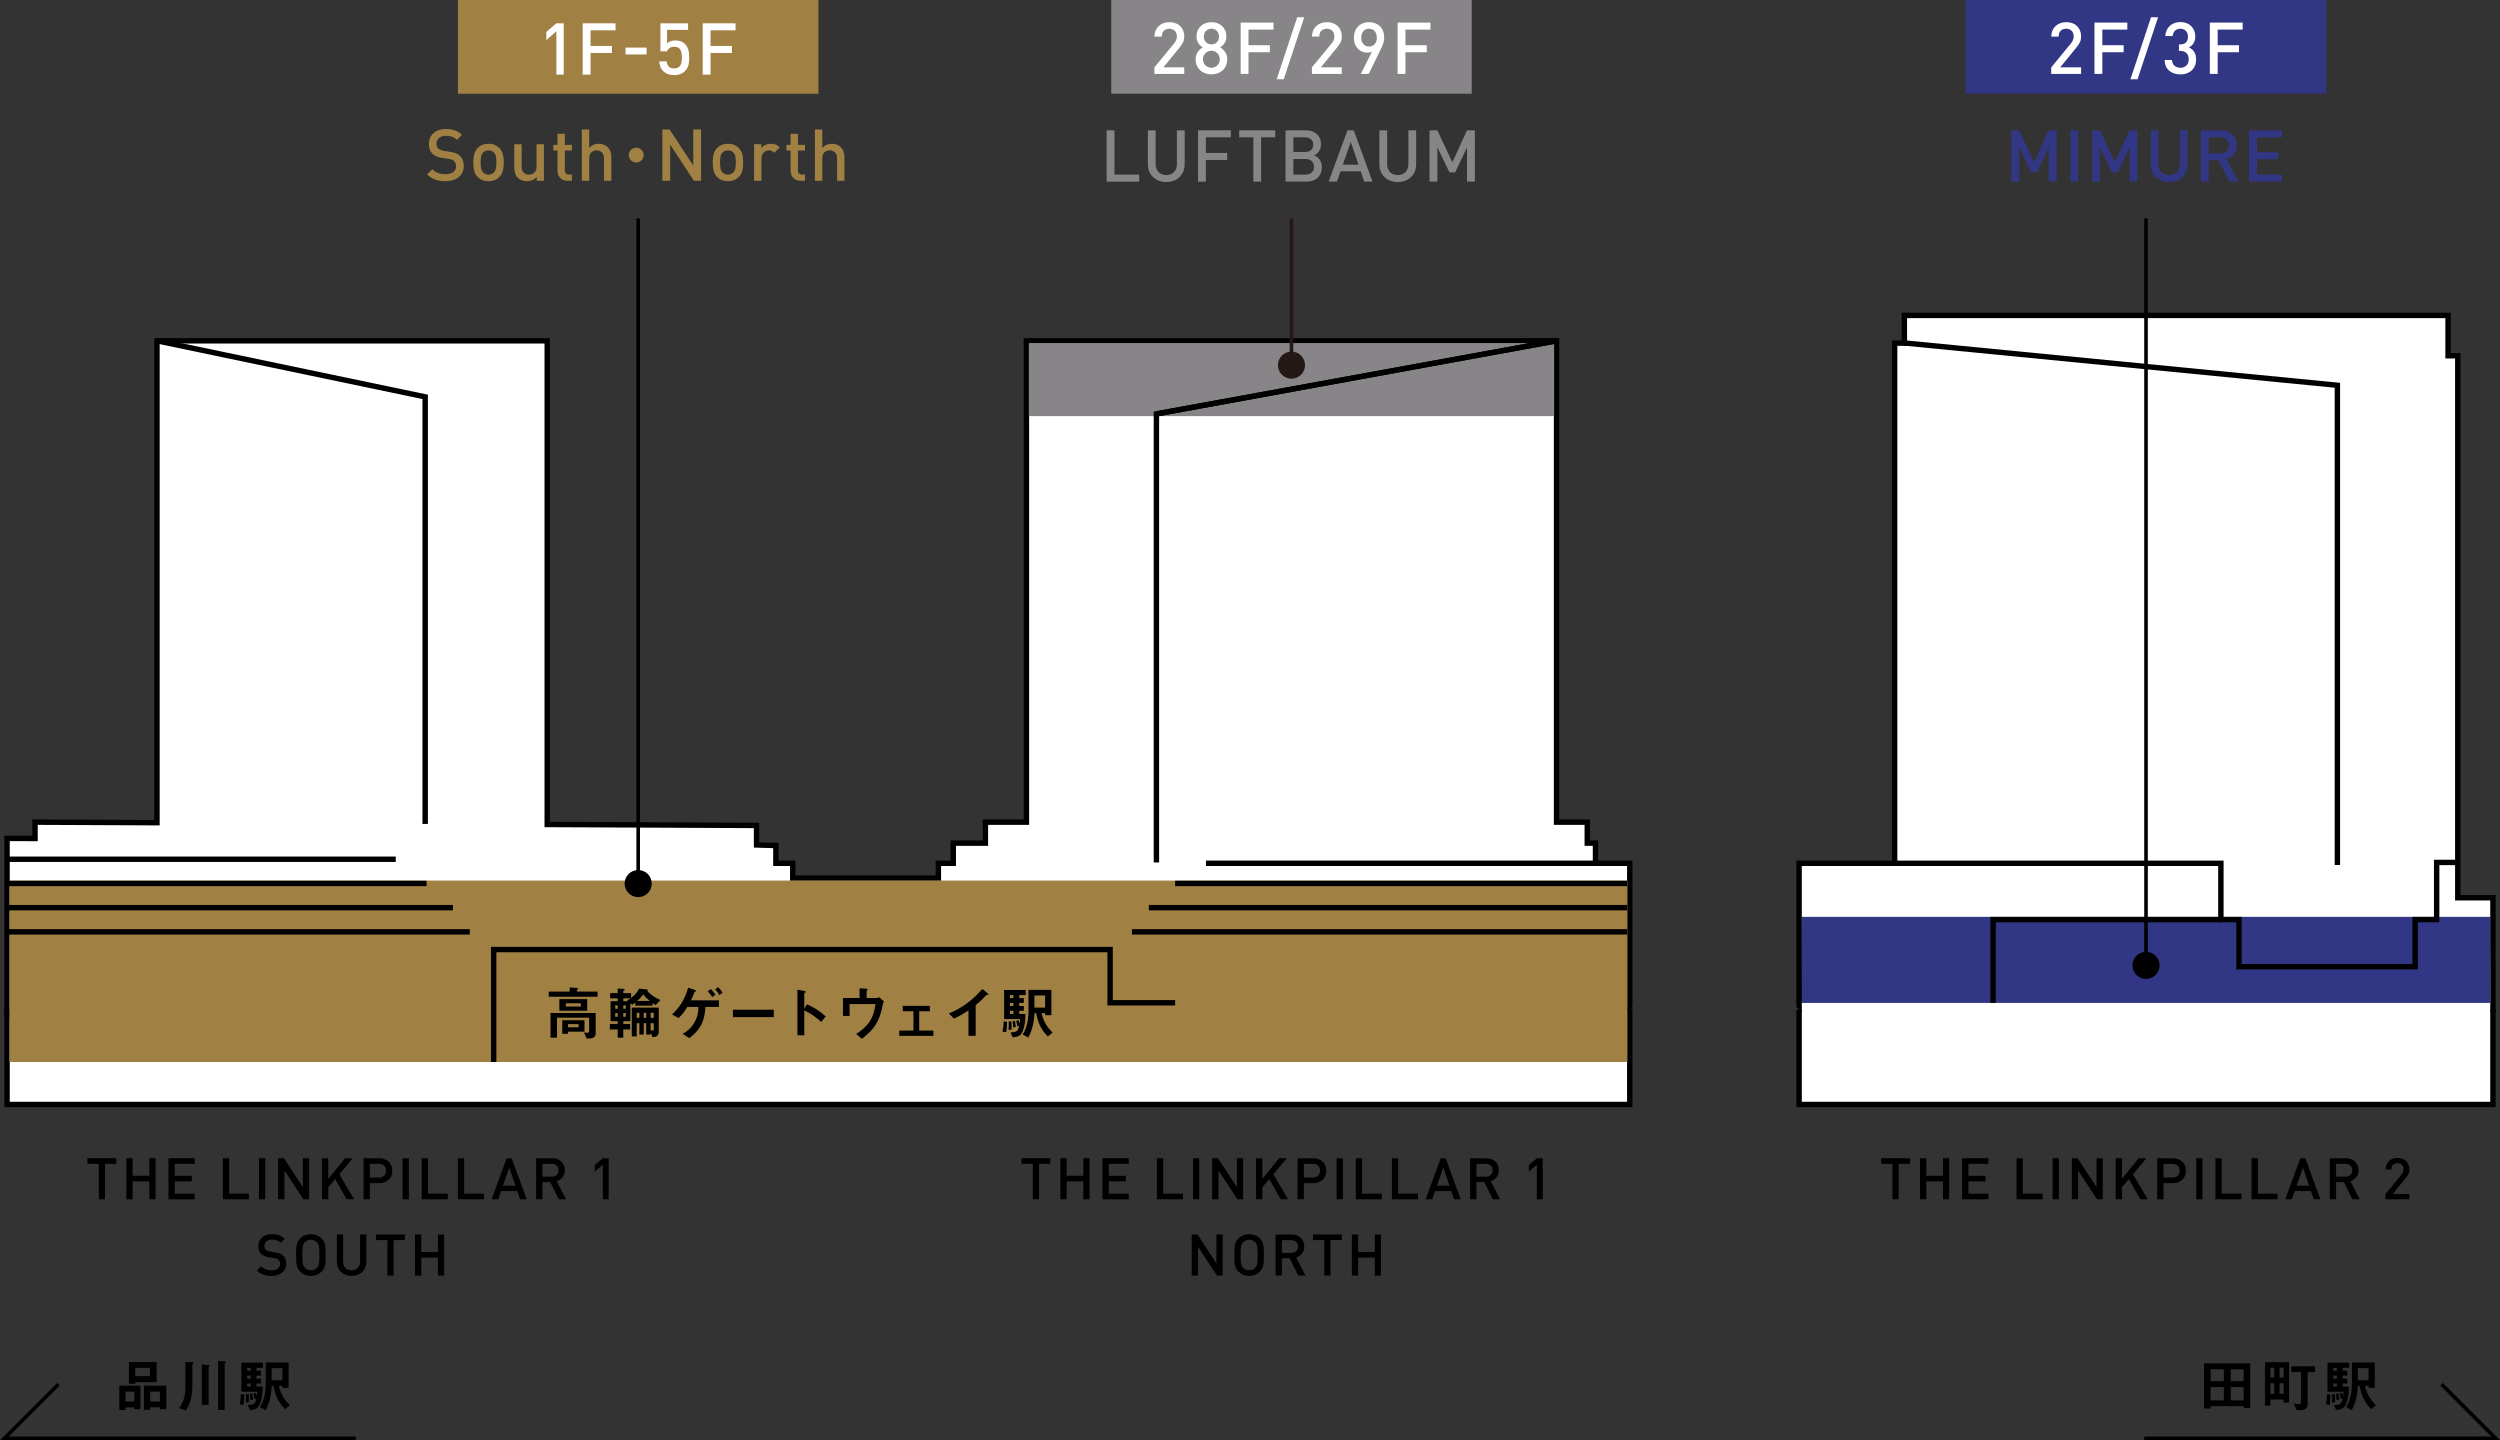 <?xml version="1.0" encoding="UTF-8"?><svg id="_レイヤー_2" xmlns="http://www.w3.org/2000/svg" viewBox="0 0 832.297 479.451"><rect x="0" y="0" width="832.297" height="479.451" fill="#333333" stroke="none"/><defs><style>.cls-1{fill:#878587;}.cls-2{fill:#a08143;}.cls-3{stroke-width:1.8px;}.cls-3,.cls-4,.cls-5{fill:none;stroke-miterlimit:10;}.cls-3,.cls-5{stroke:#000;}.cls-4{stroke:#231815;}.cls-4,.cls-5{stroke-width:1.2px;}.cls-6{fill:#231815;}.cls-7{fill:#fff;}.cls-8{fill:#323785;}</style></defs><g id="_レイヤー_1-2"><polyline points="65.68 266.604 65.68 266.68 64.18 266.68 64.18 266.604"/><polyline class="cls-7" points="598.952 336.09 598.952 367.7 829.949 367.7 829.949 298.889 818.243 298.889 818.243 118.439 815.004 118.439 815.004 105.019 634.002 105.019 634.002 114.247 630.762 114.247 630.762 287.409 598.952 287.409 598.952 336.09"/><polygon class="cls-8" points="828.958 333.894 599.564 333.894 599.754 305.244 803.14 305.244 803.14 305.244 829.147 305.244 828.958 333.894"/><polyline class="cls-7" points="542.576 336.09 542.576 287.409 531.169 287.409 531.169 280.702 528.429 280.702 528.429 273.71 518.206 273.71 518.206 113.46 341.713 113.46 341.713 273.71 328.062 273.71 328.062 280.702 317.356 280.702 317.356 287.409 312.403 287.409 312.403 292.35 263.915 292.35 263.915 287.409 258.301 287.409 258.301 281.496 251.863 281.301 251.863 274.804 182.181 274.489 182.181 113.46 52.257 113.46 52.257 273.89 11.659 273.71 11.659 279.145 2.35 279.13 2.35 367.7 542.576 367.7 542.576 335.735 542.576 336.09"/><polyline points="599.853 336.991 599.853 288.308 631.661 288.308 631.661 115.146 634.9 115.146 634.9 105.917 814.105 105.917 814.105 119.337 817.342 119.337 817.342 299.788 829.051 299.788 829.051 336.991 830.848 337.126 830.848 297.991 819.142 297.991 819.142 117.54 815.905 117.54 815.905 104.117 633.103 104.117 633.103 113.346 629.864 113.346 629.864 286.508 598.053 286.508 598.053 335.191"/><polyline points="543.477 335.191 543.477 286.508 532.067 286.508 532.067 279.803 529.328 279.803 529.328 272.811 519.105 272.811 519.105 112.561 340.814 112.561 340.814 272.809 327.161 272.811 327.161 279.803 316.457 279.803 316.457 286.508 311.501 286.508 311.501 291.451 264.813 291.451 264.813 286.508 259.2 286.508 259.2 280.62 252.764 280.428 252.764 273.908 183.08 273.593 183.08 112.561 51.358 112.561 51.358 272.989 10.761 272.806 10.761 278.244 1.448 278.226 1.448 337.86 3.248 338.761 3.248 280.029 12.561 280.047 12.561 274.614 53.158 274.794 53.158 114.359 181.28 114.359 181.28 275.383 250.964 275.698 250.964 282.174 257.403 282.367 257.403 288.308 263.016 288.308 263.016 293.248 313.301 293.248 313.301 288.308 318.257 288.308 318.257 281.6 328.96 281.6 328.96 274.609 342.611 274.609 342.611 114.359 517.304 114.359 517.304 274.609 527.531 274.609 527.531 281.6 530.27 281.6 530.27 288.308 541.677 288.308 541.677 336.991"/><polyline class="cls-3" points="778.163 287.965 778.161 128.268 634.088 114.186"/><path class="cls-3" d="M141.551,274.304v-142.179s-89.256-18.66-89.294-18.665"/><polyline points="1.448 336.09 1.448 368.599 543.477 368.599 543.477 335.735 541.677 335.735 541.677 366.799 3.248 366.799 3.248 336.09 1.448 336.09"/><polyline points="598.053 336.09 598.053 368.599 830.848 368.599 830.848 336.09 829.051 336.09 829.051 366.799 599.853 366.799 599.853 336.09 598.053 336.09"/><polyline class="cls-5" points="118.448 478.851 1.448 478.851 19.448 460.851"/><path d="M39.727,469.407v-8.101h7.025v7.851h-2.034v-.576h-2.956v.826h-2.035ZM44.718,463.322h-2.956v3.263h2.956v-3.263ZM45.044,460.136v.537h-2.131v-7.217h9.233v6.68h-7.103ZM45.044,455.394v2.745h4.876v-2.745h-4.876ZM47.923,469.349v-8.043h7.429v7.851h-2.111v-.634h-3.244v.826h-2.073ZM53.241,463.284h-3.244v3.302h3.244v-3.302Z"/><path d="M61.715,453.455l2.266.039c.191,0,.46.058.46.211,0,.134-.191.346-.402.576v6.987c0,4.549-1.152,6.719-2.112,8.293l-2.303-.749c.69-.979,2.092-2.975,2.092-6.911v-8.446ZM67.185,454.262l2.208.173c.249.019.364.077.364.231,0,.134-.173.288-.307.46v12.611h-2.266v-13.475ZM72.618,453.091l2.131.154c.346.019.479.077.479.192,0,.134-.191.307-.422.499v15.452h-2.188v-16.297Z"/><path d="M79.831,467.564c.249-1.267.345-2.246.364-3.436l1.133.115c0,1.612-.038,2.246-.269,3.436l-1.228-.115ZM82.499,467.794c1.958-.115,2.477-.326,2.879-2.15l-.633.135c-.039-.288-.173-1.114-.365-1.843l.787-.249c.173.384.288.768.346,1.209h.038c.058-.499.096-.921.135-1.555h-5.337v-9.675h7.218v1.708h-2.188v.979h1.536v1.612h-1.536v1.018h1.536v1.612h-1.536v1.037h2.093c-.038,2.418-.288,4.05-.787,5.413-.71,2.016-1.728,2.15-3.455,2.399l-.73-1.651ZM81.807,466.892c.058-.48.097-.921.097-1.785,0-.48-.019-.672-.039-.979h.922c.038.403.076.633.076,1.363,0,.768-.019,1.017-.076,1.401h-.98ZM83.459,456.354v-.979h-1.171v.979h1.171ZM83.459,458.984v-1.018h-1.171v1.018h1.171ZM83.459,461.633v-1.037h-1.171v1.037h1.171ZM83.362,466.144c-.019-.845-.115-1.593-.173-2.073l.787-.154c.231,1.133.231,1.708.25,2.054l-.864.173ZM94.016,461.383h-1.19c.73,3.052,1.938,4.684,3.666,6.469l-1.593,1.286c-2.419-2.418-3.397-5.048-3.858-7.755h-.595c-.115,4.242-1.363,6.757-2.016,8.101l-1.882-.998c.73-1.286,1.92-3.398,1.92-7.909v-6.968h7.621v8.446h-2.073v-.672ZM90.446,459.521h3.57v-4.05h-3.57v4.05Z"/><path d="M38.716,387.466h-3.76v11.803h-2.071v-11.803h-3.769v-1.865h9.6v1.865Z"/><path d="M51.78,399.269h-2.072v-5.972h-5.55v5.972h-2.091v-13.668h2.091v5.831h5.55v-5.831h2.072v13.668Z"/><path d="M64.829,399.269h-8.747v-13.668h8.747v1.865h-6.656v3.984h5.682v1.847h-5.682v4.106h6.656v1.866Z"/><path d="M82.864,399.269h-8.672v-13.668h2.091v11.803h6.581v1.866Z"/><path d="M88.305,399.269h-2.091v-13.668h2.091v13.668Z"/><path d="M102.903,399.269h-1.903l-6.31-9.619v9.619h-2.091v-13.668h1.912l6.319,9.6v-9.6h2.072v13.668Z"/><path d="M117.869,399.269h-2.438l-3.844-6.741-2.297,2.766v3.975h-2.091v-13.668h2.091v6.872l5.588-6.872h2.531l-4.435,5.353,4.894,8.315Z"/><path d="M130.599,389.744c0,.794-.178,1.505-.534,2.133s-.869,1.122-1.538,1.481c-.668.359-1.438.539-2.306.539h-3.103v5.372h-2.091v-13.668h5.189c.644,0,1.245.104,1.802.314s1.026.5,1.408.872c.382.372.672.807.872,1.303.2.497.301,1.049.301,1.655ZM128.527,389.749c0-.711-.22-1.27-.66-1.675-.441-.405-1.027-.608-1.758-.608h-2.991v4.547h2.991c.737,0,1.324-.201,1.762-.603s.656-.956.656-1.661Z"/><path d="M136.115,399.269h-2.091v-13.668h2.091v13.668Z"/><path d="M149.081,399.269h-8.672v-13.668h2.091v11.803h6.581v1.866Z"/><path d="M161.103,399.269h-8.672v-13.668h2.091v11.803h6.581v1.866Z"/><path d="M175.346,399.269h-2.21l-.938-2.747h-5.396l-.936,2.747h-2.211l5.012-13.668h1.667l5.012,13.668ZM171.619,394.76l-2.07-6.065-2.127,6.065h4.197Z"/><path d="M188.465,399.269h-2.419l-2.878-5.747h-2.588v5.747h-2.091v-13.668h5.311c.839,0,1.581.17,2.229.511.646.341,1.145.814,1.491,1.417.348.604.521,1.294.521,2.069,0,.939-.252,1.722-.755,2.351s-1.158,1.056-1.964,1.281l3.141,6.039ZM185.971,389.618c0-.667-.211-1.193-.633-1.576-.422-.384-.985-.576-1.692-.576h-3.065v4.275h3.065c.7,0,1.263-.19,1.688-.571.426-.38.638-.898.638-1.553Z"/><path d="M202.638,399.269h-1.959v-11.54l-2.672,2.344v-2.166l2.672-2.306h1.959v13.668Z"/><path d="M95.285,420.757c0,.606-.118,1.161-.356,1.664-.237.503-.579.931-1.026,1.284-.446.353-.967.619-1.56.797-.594.178-1.25.268-1.969.268-1.044,0-1.952-.14-2.724-.419s-1.48-.743-2.123-1.39l1.387-1.369c.307.312.643.569,1.008.769.366.2.755.341,1.168.422.412.082.853.122,1.321.122.882,0,1.572-.184,2.072-.552.5-.368.75-.883.75-1.544,0-.618-.182-1.088-.544-1.413-.162-.162-.352-.285-.567-.37-.216-.084-.523-.154-.923-.21l-1.613-.225c-1.112-.156-1.978-.521-2.597-1.097-.662-.618-.993-1.487-.993-2.606,0-.793.184-1.493.553-2.1.369-.606.896-1.076,1.584-1.411.688-.334,1.497-.501,2.429-.501.919,0,1.712.124,2.381.373.669.248,1.291.642,1.866,1.183l-1.332,1.313c-.274-.269-.568-.479-.881-.633-.312-.153-.638-.262-.975-.328-.338-.065-.71-.098-1.116-.098-.519,0-.966.09-1.341.272-.375.181-.66.432-.857.753-.197.322-.295.688-.295,1.1,0,.543.172.967.516,1.273.168.144.391.273.665.388.275.116.565.195.872.239l1.557.234c.625.094,1.136.22,1.532.379.398.159.736.37,1.018.632.743.65,1.115,1.585,1.115,2.803Z"/><path d="M108.408,417.818c0,1.081-.021,1.907-.061,2.478-.04.571-.154,1.108-.342,1.611s-.487.97-.9,1.401c-.981.974-2.185,1.46-3.609,1.46s-2.622-.484-3.591-1.453c-.425-.438-.731-.903-.918-1.397s-.304-1.03-.348-1.608c-.043-.578-.065-1.408-.065-2.489,0-.831.011-1.49.033-1.978.021-.487.071-.934.149-1.34s.207-.786.385-1.139.433-.699.764-1.036c.969-.969,2.166-1.453,3.591-1.453s2.628.484,3.609,1.452c.419.438.721.904.905,1.401.184.497.297,1.032.337,1.607.041.575.061,1.402.061,2.483ZM106.336,417.822c0-1.36-.052-2.317-.154-2.873-.103-.555-.32-1.011-.652-1.366-.237-.256-.539-.46-.904-.613s-.742-.23-1.13-.23c-.394,0-.773.077-1.139.23-.366.153-.667.357-.905.613-.331.368-.548.827-.651,1.375-.102.549-.154,1.503-.154,2.863,0,.724.011,1.302.032,1.736.022.434.065.813.127,1.137.062.325.138.577.225.758.088.181.229.383.422.608.25.262.555.468.914.618s.736.225,1.13.225c.825,0,1.503-.281,2.034-.842.226-.243.396-.521.512-.833.115-.311.193-.736.234-1.272.04-.537.06-1.248.06-2.134Z"/><path d="M121.953,420.044c0,.925-.212,1.747-.637,2.465-.426.719-1.012,1.275-1.758,1.669-.747.394-1.586.591-2.518.591-.925,0-1.76-.197-2.503-.591-.744-.394-1.328-.95-1.753-1.669-.426-.718-.638-1.54-.638-2.465v-9.056h2.071v8.955c0,.6.116,1.123.348,1.569.231.446.559.79.984,1.03.425.241.922.361,1.49.361s1.067-.12,1.495-.361c.429-.24.76-.582.994-1.025s.352-.968.352-1.574v-8.955h2.071v9.056Z"/><path d="M134.805,412.853h-3.76v11.803h-2.071v-11.803h-3.769v-1.865h9.6v1.865Z"/><path d="M147.869,424.657h-2.072v-5.972h-5.55v5.972h-2.091v-13.668h2.091v5.831h5.55v-5.831h2.072v13.668Z"/><path class="cls-2" d="M154.398,55.306c0,.758-.148,1.451-.445,2.08s-.725,1.164-1.283,1.605-1.209.773-1.951.996-1.562.334-2.461.334c-1.305,0-2.439-.175-3.404-.524-.965-.35-1.85-.929-2.654-1.737l1.734-1.711c.383.391.803.711,1.26.961s.943.426,1.459.527,1.066.152,1.652.152c1.102,0,1.965-.23,2.59-.69s.938-1.103.938-1.93c0-.772-.227-1.361-.68-1.766-.203-.203-.44-.357-.709-.462-.27-.105-.654-.193-1.154-.264l-2.016-.281c-1.391-.195-2.473-.652-3.246-1.371-.828-.773-1.242-1.859-1.242-3.257,0-.992.231-1.867.691-2.624s1.121-1.345,1.98-1.763,1.871-.627,3.035-.627c1.148,0,2.141.155,2.977.465s1.613.803,2.332,1.478l-1.664,1.642c-.344-.336-.711-.6-1.102-.791s-.797-.328-1.219-.41-.887-.123-1.395-.123c-.648,0-1.207.113-1.676.339s-.826.54-1.072.941c-.246.402-.369.86-.369,1.375,0,.679.215,1.209.644,1.591.211.18.488.341.832.486.344.144.707.244,1.09.298l1.945.292c.781.117,1.42.275,1.916.474.496.199.92.462,1.272.79.93.813,1.395,1.981,1.395,3.504Z"/><path class="cls-2" d="M167.712,54.087c0,1.125-.102,2.062-.305,2.812s-.582,1.41-1.137,1.98c-.922.961-2.137,1.441-3.644,1.441-1.492,0-2.699-.48-3.621-1.441-.547-.57-.924-1.232-1.131-1.986s-.31-1.69-.31-2.807c0-1.094.105-2.023.316-2.789s.586-1.43,1.125-1.992c.266-.281.574-.527.926-.738s.76-.381,1.225-.51.955-.193,1.471-.193c.805,0,1.512.133,2.121.398s1.117.613,1.523,1.043c.547.57.924,1.232,1.131,1.986s.31,1.685.31,2.795ZM165.262,54.093c0-.795-.055-1.464-.164-2.007-.109-.542-.336-.985-.68-1.328-.445-.46-1.043-.69-1.793-.69-.727,0-1.32.231-1.781.69-.336.343-.559.786-.668,1.328-.109.542-.164,1.211-.164,2.007,0,.788.055,1.453.164,1.996.109.542.332.985.668,1.328.484.484,1.078.726,1.781.726.727,0,1.324-.242,1.793-.726.344-.343.57-.786.68-1.328.109-.542.164-1.208.164-1.996Z"/><path class="cls-2" d="M181.071,60.181h-2.391v-1.219c-.414.438-.904.773-1.471,1.008s-1.158.352-1.775.352c-1.227,0-2.227-.367-3-1.102-.445-.438-.76-.935-.943-1.494s-.275-1.205-.275-1.94v-7.769h2.449v7.406c0,.906.227,1.586.68,2.039s1.039.68,1.758.68c.734,0,1.338-.229,1.81-.685s.709-1.135.709-2.033v-7.406h2.449v12.164Z"/><path class="cls-2" d="M190.401,60.181h-1.465c-.719,0-1.33-.156-1.834-.469s-.881-.725-1.131-1.236-.375-1.072-.375-1.682v-6.691h-1.383v-1.875h1.383v-3.691h2.449v3.691h2.356v1.875h-2.356v6.574c0,.945.449,1.418,1.348,1.418h1.008v2.086Z"/><path class="cls-2" d="M203.52,60.181h-2.449v-7.456c0-.89-.227-1.555-.68-1.996s-1.043-.662-1.77-.662-1.32.225-1.781.673c-.461.448-.691,1.11-.691,1.984v7.456h-2.449v-17.086h2.449v6.148c.828-.919,1.875-1.378,3.141-1.378.875,0,1.633.185,2.273.557s1.127.893,1.459,1.565.498,1.453.498,2.344v7.852Z"/><path class="cls-2" d="M214.291,51.636c0,1.368-1.105,2.472-2.473,2.472s-2.472-1.104-2.472-2.472,1.103-2.472,2.472-2.472c1.416,0,2.473,1.152,2.473,2.472Z"/><path class="cls-2" d="M233.391,60.181h-2.379l-7.887-12.023v12.023h-2.613v-17.086h2.39l7.899,12v-12h2.59v17.086Z"/><path class="cls-2" d="M247.421,54.087c0,1.125-.102,2.062-.305,2.812s-.582,1.41-1.137,1.98c-.922.961-2.137,1.441-3.644,1.441-1.492,0-2.699-.48-3.621-1.441-.547-.57-.924-1.232-1.131-1.986s-.31-1.69-.31-2.807c0-1.094.105-2.023.316-2.789s.586-1.43,1.125-1.992c.266-.281.574-.527.926-.738s.76-.381,1.225-.51.955-.193,1.471-.193c.805,0,1.512.133,2.121.398s1.117.613,1.523,1.043c.547.57.924,1.232,1.131,1.986s.31,1.685.31,2.795ZM244.971,54.093c0-.795-.055-1.464-.164-2.007-.109-.542-.336-.985-.68-1.328-.445-.46-1.043-.69-1.793-.69-.727,0-1.32.231-1.781.69-.336.343-.559.786-.668,1.328-.109.542-.164,1.211-.164,2.007,0,.788.055,1.453.164,1.996.109.542.332.985.668,1.328.484.484,1.078.726,1.781.726.727,0,1.324-.242,1.793-.726.344-.343.57-.786.68-1.328.109-.542.164-1.208.164-1.996Z"/><path class="cls-2" d="M259.594,49.031l-1.852,1.845c-.281-.289-.551-.496-.809-.621s-.594-.188-1.008-.188c-.438,0-.842.113-1.213.339-.371.227-.666.544-.885.954s-.328.888-.328,1.434v7.386h-2.449v-12.164h2.402v1.32c.32-.448.771-.805,1.353-1.072.582-.267,1.209-.401,1.881-.401.602,0,1.131.088,1.588.265s.896.477,1.318.901Z"/><path class="cls-2" d="M268.002,60.181h-1.465c-.719,0-1.33-.156-1.834-.469s-.881-.725-1.131-1.236-.375-1.072-.375-1.682v-6.691h-1.383v-1.875h1.383v-3.691h2.449v3.691h2.356v1.875h-2.356v6.574c0,.945.449,1.418,1.348,1.418h1.008v2.086Z"/><path class="cls-2" d="M281.122,60.181h-2.449v-7.456c0-.89-.227-1.555-.68-1.996s-1.043-.662-1.77-.662-1.32.225-1.781.673c-.461.448-.691,1.11-.691,1.984v7.456h-2.449v-17.086h2.449v6.148c.828-.919,1.875-1.378,3.141-1.378.875,0,1.633.185,2.273.557s1.127.893,1.459,1.565.498,1.453.498,2.344v7.852Z"/><path class="cls-1" d="M379.258,60.469h-10.84v-17.086h2.613v14.754h8.227v2.332Z"/><path class="cls-1" d="M394.399,54.703c0,1.156-.266,2.184-.797,3.082s-1.264,1.594-2.197,2.086-1.982.738-3.147.738c-1.156,0-2.199-.246-3.129-.738s-1.66-1.188-2.191-2.086-.797-1.926-.797-3.082v-11.32h2.59v11.194c0,.75.144,1.403.434,1.961s.699.988,1.23,1.288c.531.301,1.152.451,1.863.451s1.334-.15,1.869-.451c.535-.3.949-.728,1.242-1.282s.44-1.21.44-1.967v-11.194h2.59v11.32Z"/><path class="cls-1" d="M409.775,45.715h-8.32v5.203h7.102v2.332h-7.102v7.219h-2.613v-17.086h10.934v2.332Z"/><path class="cls-1" d="M424.549,45.715h-4.699v14.754h-2.59v-14.754h-4.711v-2.332h12v2.332Z"/><path class="cls-1" d="M440.064,55.641c0,1.031-.217,1.908-.651,2.631-.434.723-1.044,1.27-1.829,1.641-.786.371-1.684.557-2.692.557h-6.921v-17.086h6.663c1.032,0,1.941.19,2.727.568.786.379,1.389.922,1.807,1.629.419.707.628,1.533.628,2.478,0,.586-.107,1.127-.322,1.623s-.498.914-.85,1.254-.731.588-1.137.744c.734.281,1.348.762,1.84,1.441s.738,1.52.738,2.519ZM437.205,48.158c0-.506-.115-.945-.346-1.315-.231-.371-.555-.651-.973-.842s-.908-.287-1.471-.287h-3.832v4.887h3.832c.859,0,1.539-.214,2.039-.643.5-.429.75-1.029.75-1.801ZM437.462,55.523c0-.523-.109-.977-.328-1.359s-.541-.684-.967-.902-.928-.328-1.506-.328h-4.078v5.203h4.078c.586,0,1.09-.111,1.512-.334s.742-.529.961-.92.328-.844.328-1.359Z"/><path class="cls-1" d="M456.941,60.469h-2.764l-1.171-3.434h-6.744l-1.171,3.434h-2.764l6.265-17.086h2.084l6.265,17.086ZM452.281,54.832l-2.588-7.582-2.658,7.582h5.246Z"/><path class="cls-1" d="M471.47,54.703c0,1.156-.266,2.184-.797,3.082s-1.264,1.594-2.197,2.086-1.982.738-3.147.738c-1.156,0-2.199-.246-3.129-.738s-1.66-1.188-2.191-2.086-.797-1.926-.797-3.082v-11.32h2.59v11.194c0,.75.144,1.403.434,1.961s.699.988,1.23,1.288c.531.301,1.152.451,1.863.451s1.334-.15,1.869-.451c.535-.3.949-.728,1.242-1.282s.44-1.21.44-1.967v-11.194h2.59v11.32Z"/><path class="cls-1" d="M491.006,60.469h-2.613v-11.426l-3.921,8.332h-1.92l-4.026-8.332v11.426h-2.613v-17.086h2.613l4.986,10.629,4.881-10.629h2.613v17.086Z"/><path class="cls-8" d="M684.684,60.469h-2.613v-11.426l-3.921,8.332h-1.92l-4.026-8.332v11.426h-2.613v-17.086h2.613l4.986,10.629,4.881-10.629h2.613v17.086Z"/><path class="cls-8" d="M691.885,60.469h-2.613v-17.086h2.613v17.086Z"/><path class="cls-8" d="M711.58,60.469h-2.613v-11.426l-3.921,8.332h-1.92l-4.026-8.332v11.426h-2.613v-17.086h2.613l4.986,10.629,4.881-10.629h2.613v17.086Z"/><path class="cls-8" d="M728.278,54.703c0,1.156-.266,2.184-.797,3.082s-1.264,1.594-2.197,2.086-1.982.738-3.147.738c-1.156,0-2.199-.246-3.129-.738s-1.66-1.188-2.191-2.086-.797-1.926-.797-3.082v-11.32h2.59v11.194c0,.75.144,1.403.434,1.961s.699.988,1.23,1.288c.531.301,1.152.451,1.863.451s1.334-.15,1.869-.451c.535-.3.949-.728,1.242-1.282s.44-1.21.44-1.967v-11.194h2.59v11.32Z"/><path class="cls-8" d="M745.189,60.469h-3.023l-3.598-7.184h-3.234v7.184h-2.613v-17.086h6.64c1.048,0,1.977.213,2.785.64.81.426,1.432,1.017,1.865,1.771.435.755.651,1.617.651,2.587,0,1.173-.315,2.153-.943,2.938-.629.786-1.447,1.32-2.455,1.601l3.926,7.549ZM742.072,48.404c0-.834-.264-1.491-.791-1.97s-1.232-.719-2.115-.719h-3.832v5.344h3.832c.875,0,1.578-.238,2.109-.713.531-.476.797-1.123.797-1.941Z"/><path class="cls-8" d="M759.696,60.469h-10.934v-17.086h10.934v2.332h-8.32v4.981h7.102v2.309h-7.102v5.133h8.32v2.332Z"/><path d="M349.673,387.466h-3.76v11.803h-2.071v-11.803h-3.769v-1.865h9.6v1.865Z"/><path d="M362.736,399.269h-2.072v-5.972h-5.55v5.972h-2.091v-13.668h2.091v5.831h5.55v-5.831h2.072v13.668Z"/><path d="M375.785,399.269h-8.747v-13.668h8.747v1.865h-6.656v3.984h5.682v1.847h-5.682v4.106h6.656v1.866Z"/><path d="M393.82,399.269h-8.672v-13.668h2.091v11.803h6.581v1.866Z"/><path d="M399.261,399.269h-2.091v-13.668h2.091v13.668Z"/><path d="M413.859,399.269h-1.903l-6.31-9.619v9.619h-2.091v-13.668h1.912l6.319,9.6v-9.6h2.072v13.668Z"/><path d="M428.825,399.269h-2.438l-3.844-6.741-2.297,2.766v3.975h-2.091v-13.668h2.091v6.872l5.588-6.872h2.531l-4.435,5.353,4.894,8.315Z"/><path d="M441.555,389.744c0,.794-.178,1.505-.534,2.133s-.869,1.122-1.538,1.481c-.668.359-1.438.539-2.306.539h-3.103v5.372h-2.091v-13.668h5.189c.644,0,1.245.104,1.802.314s1.026.5,1.408.872c.382.372.672.807.872,1.303.2.497.301,1.049.301,1.655ZM439.483,389.749c0-.711-.22-1.27-.66-1.675-.441-.405-1.027-.608-1.758-.608h-2.991v4.547h2.991c.737,0,1.324-.201,1.762-.603s.656-.956.656-1.661Z"/><path d="M447.071,399.269h-2.091v-13.668h2.091v13.668Z"/><path d="M460.037,399.269h-8.672v-13.668h2.091v11.803h6.581v1.866Z"/><path d="M472.059,399.269h-8.672v-13.668h2.091v11.803h6.581v1.866Z"/><path d="M486.302,399.269h-2.21l-.938-2.747h-5.396l-.936,2.747h-2.211l5.012-13.668h1.667l5.012,13.668ZM482.575,394.76l-2.07-6.065-2.127,6.065h4.197Z"/><path d="M499.421,399.269h-2.419l-2.878-5.747h-2.588v5.747h-2.091v-13.668h5.311c.839,0,1.581.17,2.229.511.646.341,1.145.814,1.491,1.417.348.604.521,1.294.521,2.069,0,.939-.252,1.722-.755,2.351s-1.158,1.056-1.964,1.281l3.141,6.039ZM496.927,389.618c0-.667-.211-1.193-.633-1.576-.422-.384-.985-.576-1.692-.576h-3.065v4.275h3.065c.7,0,1.263-.19,1.688-.571.426-.38.638-.898.638-1.553Z"/><path d="M513.594,399.269h-1.959v-11.54l-2.672,2.344v-2.166l2.672-2.306h1.959v13.668Z"/><path d="M407.042,424.657h-1.903l-6.31-9.619v9.619h-2.091v-13.668h1.912l6.319,9.6v-9.6h2.072v13.668Z"/><path d="M420.774,417.818c0,1.081-.021,1.907-.061,2.478-.04.571-.154,1.108-.342,1.611s-.487.97-.9,1.401c-.981.974-2.185,1.46-3.609,1.46s-2.622-.484-3.591-1.453c-.425-.438-.731-.903-.918-1.397s-.304-1.03-.348-1.608c-.043-.578-.065-1.408-.065-2.489,0-.831.011-1.49.033-1.978.021-.487.071-.934.149-1.34s.207-.786.385-1.139.433-.699.764-1.036c.969-.969,2.166-1.453,3.591-1.453s2.628.484,3.609,1.452c.419.438.721.904.905,1.401.184.497.297,1.032.337,1.607.041.575.061,1.402.061,2.483ZM418.702,417.822c0-1.36-.052-2.317-.154-2.873-.103-.555-.32-1.011-.652-1.366-.237-.256-.539-.46-.904-.613s-.742-.23-1.13-.23c-.394,0-.773.077-1.139.23-.366.153-.667.357-.905.613-.331.368-.548.827-.651,1.375-.102.549-.154,1.503-.154,2.863,0,.724.011,1.302.032,1.736.022.434.065.813.127,1.137.062.325.138.577.225.758.088.181.229.383.422.608.25.262.555.468.914.618s.736.225,1.13.225c.825,0,1.503-.281,2.034-.842.226-.243.396-.521.512-.833.115-.311.193-.736.234-1.272.04-.537.06-1.248.06-2.134Z"/><path d="M434.641,424.657h-2.419l-2.878-5.747h-2.588v5.747h-2.091v-13.668h5.311c.839,0,1.581.17,2.229.511.646.341,1.145.814,1.491,1.417.348.604.521,1.294.521,2.069,0,.939-.252,1.722-.755,2.351s-1.158,1.056-1.964,1.281l3.141,6.039ZM432.147,415.005c0-.667-.211-1.193-.633-1.576-.422-.384-.985-.576-1.692-.576h-3.065v4.275h3.065c.7,0,1.263-.19,1.688-.571.426-.38.638-.898.638-1.553Z"/><path d="M446.706,412.853h-3.76v11.803h-2.071v-11.803h-3.769v-1.865h9.6v1.865Z"/><path d="M459.769,424.657h-2.072v-5.972h-5.55v5.972h-2.091v-13.668h2.091v5.831h5.55v-5.831h2.072v13.668Z"/><path d="M635.864,387.466h-3.76v11.803h-2.071v-11.803h-3.769v-1.865h9.6v1.865Z"/><path d="M648.927,399.269h-2.072v-5.972h-5.55v5.972h-2.091v-13.668h2.091v5.831h5.55v-5.831h2.072v13.668Z"/><path d="M661.976,399.269h-8.747v-13.668h8.747v1.865h-6.656v3.984h5.682v1.847h-5.682v4.106h6.656v1.866Z"/><path d="M680.011,399.269h-8.672v-13.668h2.091v11.803h6.581v1.866Z"/><path d="M685.453,399.269h-2.091v-13.668h2.091v13.668Z"/><path d="M700.05,399.269h-1.903l-6.31-9.619v9.619h-2.091v-13.668h1.912l6.319,9.6v-9.6h2.072v13.668Z"/><path d="M715.016,399.269h-2.438l-3.844-6.741-2.297,2.766v3.975h-2.091v-13.668h2.091v6.872l5.588-6.872h2.531l-4.435,5.353,4.894,8.315Z"/><path d="M727.747,389.745c0,.794-.178,1.505-.534,2.133s-.869,1.122-1.538,1.481c-.668.359-1.438.539-2.306.539h-3.103v5.372h-2.091v-13.668h5.189c.644,0,1.245.104,1.802.314s1.026.5,1.408.872c.382.372.672.807.872,1.303.2.497.301,1.049.301,1.655ZM725.674,389.749c0-.711-.22-1.27-.66-1.675-.441-.405-1.027-.608-1.758-.608h-2.991v4.547h2.991c.737,0,1.324-.201,1.762-.603s.656-.956.656-1.661Z"/><path d="M733.262,399.269h-2.091v-13.668h2.091v13.668Z"/><path d="M746.228,399.269h-8.672v-13.668h2.091v11.803h6.581v1.866Z"/><path d="M758.251,399.269h-8.672v-13.668h2.091v11.803h6.581v1.866Z"/><path d="M772.494,399.269h-2.21l-.938-2.747h-5.396l-.936,2.747h-2.211l5.012-13.668h1.667l5.012,13.668ZM768.766,394.76l-2.07-6.065-2.127,6.065h4.197Z"/><path d="M785.613,399.269h-2.419l-2.878-5.747h-2.588v5.747h-2.091v-13.668h5.311c.839,0,1.581.17,2.229.511.646.341,1.145.814,1.491,1.417.348.604.521,1.294.521,2.069,0,.939-.252,1.722-.755,2.351s-1.158,1.056-1.964,1.281l3.141,6.039ZM783.119,389.618c0-.667-.211-1.193-.633-1.576-.422-.384-.985-.576-1.692-.576h-3.065v4.275h3.065c.7,0,1.263-.19,1.688-.571.426-.38.638-.898.638-1.553Z"/><path d="M802.13,399.269h-7.95v-1.744l5.26-6.394c.487-.6.731-1.21.731-1.828,0-.394-.078-.751-.234-1.074-.156-.322-.388-.568-.694-.741-.306-.171-.662-.258-1.068-.258-.575,0-1.055.172-1.44.516-.384.344-.576.875-.576,1.594h-1.959c0-.568.098-1.093.295-1.575s.474-.891.83-1.228c.355-.338.774-.597,1.256-.778s1.013-.272,1.594-.272c.781,0,1.471.156,2.067.469s1.06.759,1.392,1.341c.332.581.497,1.256.497,2.025,0,.562-.097,1.052-.29,1.467-.194.415-.525.914-.994,1.495l-4.284,5.241h5.568v1.744Z"/><polyline class="cls-5" points="713.848 478.851 830.848 478.851 812.848 460.851"/><path d="M735.938,468.121v.806h-2.169v-15.03h15.375v14.896h-2.188v-.672h-11.018ZM735.938,455.855v3.954h4.415v-3.954h-4.415ZM735.938,461.786v4.434h4.415v-4.434h-4.415ZM746.956,455.855h-4.3v3.954h4.3v-3.954ZM746.956,461.786h-4.3v4.434h4.3v-4.434Z"/><path d="M762.074,466.931h-1.805v-.998h-4.415v2.054h-1.805v-14.493h8.024v13.437ZM757.121,458.619v-3.302h-1.267v3.302h1.267ZM757.121,464.013v-3.475h-1.267v3.475h1.267ZM760.269,458.619v-3.302h-1.363v3.302h1.363ZM760.269,464.013v-3.475h-1.363v3.475h1.363ZM768.255,467.411c0,1.9-1.133,2.054-3.667,2.073l-.979-2.227c.384.077.998.192,1.632.192.519,0,.806-.134.806-.634v-10.001h-3.187v-1.958h7.852v1.958h-2.457v10.596Z"/><path d="M774.349,467.564c.249-1.267.345-2.246.364-3.436l1.133.115c0,1.612-.038,2.246-.269,3.436l-1.228-.115ZM777.017,467.794c1.958-.115,2.477-.326,2.879-2.15l-.633.135c-.039-.288-.173-1.114-.365-1.843l.787-.249c.173.384.288.768.346,1.209h.038c.058-.499.097-.921.135-1.555h-5.337v-9.675h7.218v1.708h-2.188v.979h1.536v1.612h-1.536v1.018h1.536v1.612h-1.536v1.037h2.093c-.038,2.418-.288,4.05-.787,5.413-.71,2.016-1.728,2.15-3.455,2.399l-.73-1.651ZM776.326,466.892c.058-.48.097-.921.097-1.785,0-.48-.019-.672-.039-.979h.922c.038.403.076.633.076,1.363,0,.768-.019,1.017-.076,1.401h-.98ZM777.977,456.354v-.979h-1.171v.979h1.171ZM777.977,458.984v-1.018h-1.171v1.018h1.171ZM777.977,461.633v-1.037h-1.171v1.037h1.171ZM777.88,466.144c-.019-.845-.115-1.593-.172-2.073l.786-.154c.231,1.133.231,1.708.25,2.054l-.864.173ZM788.535,461.383h-1.19c.73,3.052,1.938,4.684,3.666,6.469l-1.593,1.286c-2.419-2.418-3.397-5.048-3.858-7.755h-.595c-.115,4.242-1.363,6.757-2.016,8.101l-1.882-.998c.73-1.286,1.92-3.398,1.92-7.909v-6.968h7.62v8.446h-2.072v-.672ZM784.965,459.521h3.57v-4.05h-3.57v4.05Z"/><polygon class="cls-2" points="541.776 353.559 541.776 293.152 3.149 293.152 3.149 353.559 163.453 353.559 391.226 353.559 541.776 353.559"/><rect class="cls-1" x="342.515" y="114.359" width="174.889" height="24.176"/><rect class="cls-2" x="152.463" y="0" width="120" height="31.2"/><path class="cls-7" d="M187.673,24.846h-2.449v-14.426l-3.34,2.93v-2.707l3.34-2.883h2.449v17.086Z"/><path class="cls-7" d="M204.929,10.092h-8.32v5.203h7.102v2.332h-7.102v7.219h-2.613V7.76h10.934v2.332Z"/><path class="cls-7" d="M215.256,18.127h-7.008v-2.285h7.008v2.285Z"/><path class="cls-7" d="M229.465,19.139c0,1.031-.098,1.902-.293,2.613s-.578,1.352-1.148,1.922c-.891.891-2.09,1.336-3.598,1.336-.773,0-1.475-.123-2.103-.369s-1.143-.56-1.541-.943c-.422-.422-.731-.898-.926-1.43s-.32-1.145-.375-1.84h2.449c.094.766.348,1.353.762,1.764s.992.615,1.734.615c.734,0,1.324-.223,1.77-.668.336-.336.557-.748.662-1.236s.158-1.076.158-1.764c0-1.141-.188-2.023-.562-2.648s-1.02-.938-1.934-.938c-.656,0-1.188.143-1.594.428s-.684.654-.832,1.107h-2.227V7.76h9.211v2.18h-7.008v4.512c.633-.656,1.578-.984,2.836-.984,1.312,0,2.336.367,3.07,1.102.586.578.981,1.242,1.184,1.992s.305,1.609.305,2.578Z"/><path class="cls-7" d="M244.88,10.092h-8.32v5.203h7.102v2.332h-7.102v7.219h-2.613V7.76h10.934v2.332Z"/><rect class="cls-1" x="369.959" y="0" width="120" height="31.2"/><path class="cls-7" d="M394.258,24.606h-9.938v-2.18l6.574-7.992c.609-.75.914-1.512.914-2.285,0-.492-.098-.94-.293-1.342s-.484-.711-.867-.926-.828-.322-1.336-.322c-.719,0-1.318.215-1.799.644s-.721,1.094-.721,1.992h-2.449c0-.711.123-1.367.369-1.969s.592-1.113,1.037-1.535.969-.746,1.57-.973,1.266-.34,1.992-.34c.977,0,1.838.195,2.584.586s1.326.949,1.74,1.676.621,1.57.621,2.531c0,.703-.121,1.315-.363,1.834s-.656,1.143-1.242,1.869l-5.356,6.551h6.961v2.18Z"/><path class="cls-7" d="M408.565,19.781c0,.999-.232,1.878-.696,2.635-.465.757-1.099,1.335-1.902,1.733s-1.693.597-2.669.597c-.96,0-1.844-.199-2.651-.597s-1.443-.976-1.908-1.733c-.464-.757-.696-1.636-.696-2.635,0-.929.22-1.726.659-2.389s1.002-1.202,1.687-1.617c-.39-.242-.737-.533-1.045-.874-.307-.34-.553-.744-.735-1.214-.183-.469-.273-.997-.273-1.583,0-.696.125-1.337.374-1.923.25-.586.604-1.091,1.06-1.513.457-.422.985-.743,1.587-.962.601-.219,1.248-.328,1.942-.328.695,0,1.343.109,1.943.328.602.219,1.132.538,1.593.956.46.418.816.922,1.07,1.513s.381,1.233.381,1.929c0,.852-.19,1.581-.568,2.187-.379.606-.877,1.1-1.494,1.483.688.422,1.25.957,1.688,1.605.438.648.656,1.448.656,2.401ZM406.092,19.737c0-.787-.27-1.458-.809-2.011s-1.203-.83-1.991-.83c-.781,0-1.445.277-1.992.83s-.82,1.224-.82,2.011c0,.515.125.99.375,1.427s.594.78,1.031,1.029c.438.249.906.374,1.406.374.78,0,1.442-.275,1.985-.824.543-.55.815-1.218.815-2.006ZM405.835,12.172c0-.75-.238-1.373-.715-1.869s-1.086-.744-1.828-.744c-.734,0-1.338.248-1.81.744s-.709,1.119-.709,1.869c0,.758.234,1.379.703,1.863s1.074.727,1.816.727c.75,0,1.361-.24,1.834-.721s.709-1.103.709-1.869Z"/><path class="cls-7" d="M423.97,9.852h-8.32v5.203h7.102v2.332h-7.102v7.219h-2.613V7.52h10.934v2.332Z"/><path class="cls-7" d="M434.212,5.739l-6.832,20.648h-2.356l6.844-20.648h2.344Z"/><path class="cls-7" d="M446.697,24.606h-9.938v-2.18l6.574-7.992c.609-.75.914-1.512.914-2.285,0-.492-.098-.94-.293-1.342s-.484-.711-.867-.926-.828-.322-1.336-.322c-.719,0-1.318.215-1.799.644s-.721,1.094-.721,1.992h-2.449c0-.711.123-1.367.369-1.969s.592-1.113,1.037-1.535.969-.746,1.57-.973,1.266-.34,1.992-.34c.977,0,1.838.195,2.584.586s1.326.949,1.74,1.676.621,1.57.621,2.531c0,.703-.121,1.315-.363,1.834s-.656,1.143-1.242,1.869l-5.356,6.551h6.961v2.18Z"/><path class="cls-7" d="M460.829,12.489c0,.664-.107,1.316-.322,1.957s-.533,1.387-.955,2.238l-3.879,7.922h-2.625l3.68-7.348c-.414.18-.926.27-1.535.27-.828,0-1.582-.205-2.262-.615s-1.217-.992-1.611-1.746-.592-1.615-.592-2.584c0-1.023.213-1.932.639-2.725s1.022-1.404,1.787-1.834,1.637-.644,2.613-.644,1.85.205,2.619.615,1.369,1.004,1.799,1.781.644,1.682.644,2.713ZM458.38,12.536c0-.594-.109-1.117-.328-1.57s-.527-.801-.926-1.043-.852-.363-1.359-.363c-.781,0-1.408.272-1.881.815s-.709,1.264-.709,2.162c0,.844.232,1.547.697,2.109s1.096.844,1.893.844c.773,0,1.402-.264,1.887-.791s.727-1.248.727-2.162Z"/><path class="cls-7" d="M476.217,9.852h-8.32v5.203h7.102v2.332h-7.102v7.219h-2.613V7.52h10.934v2.332Z"/><rect class="cls-8" x="654.451" y="0" width="120" height="31.2"/><path class="cls-7" d="M692.833,24.606h-9.938v-2.18l6.574-7.992c.609-.75.914-1.512.914-2.285,0-.492-.098-.94-.293-1.342s-.484-.711-.867-.926-.828-.322-1.336-.322c-.719,0-1.318.215-1.799.644s-.721,1.094-.721,1.992h-2.449c0-.711.123-1.367.369-1.969s.592-1.113,1.037-1.535.969-.746,1.57-.973,1.266-.34,1.992-.34c.977,0,1.838.195,2.584.586s1.326.949,1.74,1.676.621,1.57.621,2.531c0,.703-.121,1.315-.363,1.834s-.656,1.143-1.242,1.869l-5.356,6.551h6.961v2.18Z"/><path class="cls-7" d="M708.221,9.852h-8.32v5.203h7.102v2.332h-7.102v7.219h-2.613V7.52h10.934v2.332Z"/><path class="cls-7" d="M718.462,5.739l-6.832,20.648h-2.356l6.844-20.648h2.344Z"/><path class="cls-7" d="M731.118,19.804c0,1.054-.232,1.956-.697,2.706s-1.096,1.313-1.893,1.692c-.797.378-1.68.568-2.648.568-1.477,0-2.705-.404-3.686-1.211s-1.494-2-1.541-3.576h2.449c.047.858.334,1.503.861,1.935s1.166.649,1.916.649c.82,0,1.49-.252,2.01-.754.519-.503.779-1.195.779-2.076,0-.873-.242-1.557-.727-2.052s-1.195-.743-2.133-.743h-.398v-2.156h.398c.875,0,1.527-.226,1.957-.678.43-.452.644-1.088.644-1.906,0-.834-.236-1.481-.709-1.941s-1.08-.69-1.822-.69c-.734,0-1.328.216-1.781.649s-.715,1.031-.785,1.795h-2.449c.047-.743.201-1.398.463-1.966s.617-1.052,1.066-1.455.971-.712,1.565-.927c.594-.215,1.234-.323,1.922-.323.969,0,1.83.203,2.584.61.754.406,1.34.971,1.758,1.694s.627,1.55.627,2.48c0,1.735-.711,2.951-2.133,3.647.766.344,1.357.847,1.775,1.511.418.664.627,1.503.627,2.518Z"/><path class="cls-7" d="M746.625,9.852h-8.32v5.203h7.102v2.332h-7.102v7.219h-2.613V7.52h10.934v2.332Z"/><line class="cls-5" x1="212.463" y1="294.388" x2="212.463" y2="72.714"/><path d="M216.974,294.163c0,2.491-2.02,4.512-4.512,4.512s-4.512-2.021-4.512-4.512,2.02-4.511,4.512-4.511,4.512,2.02,4.512,4.511Z"/><line class="cls-4" x1="429.959" y1="121.79" x2="429.959" y2="72.714"/><circle class="cls-6" cx="429.959" cy="121.565" r="4.512"/><line class="cls-5" x1="714.451" y1="321.623" x2="714.451" y2="72.714"/><circle cx="714.451" cy="321.397" r="4.512"/><path class="cls-3" d="M518.206,113.46c-.008,0-133.214,24.334-133.214,24.334v149.336"/><rect x="2.35" y="285.161" width="129.406" height="1.8"/><rect x="2.35" y="293.217" width="139.666" height="1.8"/><rect x="2.35" y="301.273" width="148.429" height="1.8"/><rect x="2.35" y="309.328" width="154.063" height="1.8"/><rect x="401.486" y="286.503" width="129.28" height="1.8"/><rect x="391.226" y="293.217" width="150.468" height="1.8"/><rect x="382.463" y="301.273" width="159.232" height="1.8"/><rect x="376.829" y="309.328" width="164.865" height="1.8"/><polyline points="165.253 353.559 165.253 317.024 368.675 317.024 368.675 334.732 391.226 334.732 391.226 332.934 370.474 332.932 370.474 315.226 163.453 315.226 163.453 353.559 165.253 353.559"/><path d="M189.673,328.73l2.322.173c.231.019.461.058.461.192s-.211.288-.403.461v.576h6.892v1.708h-16.259v-1.708h6.987v-1.401ZM198.311,337.253v6.891c0,.902-.748,1.574-1.977,1.574h-1.037l-.863-1.958c.153,0,.768.039.998.039.595,0,.71-.039.71-.634v-4.357h-10.711v6.661h-2.149v-8.216h15.029ZM195.49,336.486h-9.271v-3.858h9.271v3.858ZM189.117,344.164h-1.938v-4.492h7.409v3.782h-5.471v.71ZM193.379,335.103v-1.094h-5.011v1.094h5.011ZM189.117,341.995h3.513v-1.037h-3.513v1.037Z"/><path d="M210.099,332.224c1.267-.96,1.996-1.766,2.688-3.09l2.648.288c.192.019.288.077.288.172,0,.115-.153.211-.288.249.614.691,1.67,1.9,4.453,3.091l-1.612,1.708c-.652-.422-.845-.557-1.036-.691v.845h-5.739v-1.017c-.326.288-.672.557-.96.729l-.672-.518v5.989h-2.361v.902h2.284v1.843h-2.284v2.745h-1.861v-2.745h-2.611v-1.843h2.611v-.902h-2.381v-6.661h2.381v-.96h-2.515v-1.728h2.515v-1.536l1.881.134c.288.019.461.096.461.211s-.154.288-.48.48v.71h2.592v1.593ZM205.646,335.794v-1.075h-.826v1.075h.826ZM205.646,338.501v-1.228h-.826v1.228h.826ZM208.736,333.088c.461-.249.825-.48,1.21-.691v-.039h-2.438v.96h1.594v-.039l-.365-.192ZM207.507,335.794h.845v-1.075h-.845v1.075ZM208.352,338.501v-1.228h-.845v1.228h.845ZM219.313,335.449v8.004c0,1.632-1.037,1.766-2.111,1.804l-.557-1.401h-.039v.576h-1.478v-3.782h-.807v3.782h-1.459v-3.782h-.883v4.396h-1.65v-9.598h8.983ZM212.863,338.866v-1.689h-.883v1.689h.883ZM216.318,333.222c-.844-.71-1.535-1.324-2.169-2.188-.73.979-1.305,1.593-2.016,2.15v.038h4.185ZM215.129,338.866v-1.689h-.807v1.689h.807ZM217.643,338.866v-1.689h-1.037v1.689h1.037ZM216.606,340.651v2.323c.231.077.441.077.614.077.25,0,.423-.153.423-.441v-1.958h-1.037Z"/><path d="M223.744,337.714c2.765-2.515,4.396-5.433,5.356-8.926l2.15.768c.191.077.479.192.479.326,0,.192-.249.269-.518.384-.346,1.018-.672,1.747-1.171,2.764h9.31v2.188h-4.473c-.364,4.933-1.536,7.352-5.356,10.404l-2.246-1.401c1.19-.749,2.668-1.67,3.916-3.839,1.228-2.131,1.286-3.686,1.324-5.164h-3.666c-1.401,2.227-2.304,3.11-2.956,3.724l-2.15-1.228ZM237.142,331.936c-.23-.346-.806-1.19-1.535-1.862l.998-.806c.71.633,1.267,1.401,1.574,1.881l-1.037.787ZM239.504,331.265c-.249-.422-.71-1.171-1.44-1.843l.998-.807c.73.672,1.286,1.574,1.478,1.881l-1.037.768Z"/><path d="M257.6,338.616h-13.591v-2.457h13.591v2.457Z"/><path d="M273.386,340.229c-1.612-1.498-3.608-2.976-5.624-3.839v8.293h-2.284v-15.203l2.304.422c.134.019.461.115.461.288,0,.154-.25.307-.48.519v5.067h.038l.845-1.42c2.822,1.152,5.126,3.014,6.258,4.031l-1.517,1.843Z"/><path d="M291.948,332.263c.25,0,.441-.154.691-.326l1.632,1.458c-.154.288-.25.519-.308.826-1.133,5.97-2.937,8.523-7.045,11.613l-1.881-1.612c3.935-2.515,5.797-5.029,6.431-9.943h-8.619v3.935h-2.207v-5.951h5.528v-3.244l2.034.134c.423.019.634.096.634.211,0,.134-.153.326-.326.537v2.361h3.436Z"/><path d="M309.575,334.873v1.785h-3.551v6.431h4.722v1.766h-11.363v-1.766h4.722v-6.431h-3.551v-1.785h9.021Z"/><path d="M322.421,344.836v-8.446c-1.805,1.19-3.033,1.881-4.837,2.726l-1.671-1.708c4.396-1.824,7.967-4.53,11.134-8.158l1.67,1.382c.135.096.326.269.326.422,0,.154-.307.211-.73.269-.557.576-1.823,1.977-3.493,3.282v10.231h-2.399Z"/><path d="M333.761,343.492c.249-1.267.345-2.246.364-3.436l1.133.115c0,1.612-.038,2.246-.269,3.436l-1.228-.115ZM336.429,343.722c1.958-.115,2.477-.326,2.879-2.15l-.633.135c-.039-.288-.173-1.114-.365-1.843l.787-.249c.173.384.288.768.346,1.209h.038c.058-.499.097-.921.135-1.555h-5.337v-9.675h7.218v1.708h-2.188v.979h1.536v1.612h-1.536v1.018h1.536v1.612h-1.536v1.037h2.093c-.038,2.418-.288,4.05-.787,5.413-.71,2.016-1.728,2.15-3.455,2.399l-.73-1.651ZM335.738,342.82c.058-.48.097-.921.097-1.785,0-.48-.019-.672-.039-.979h.922c.038.403.076.633.076,1.363,0,.768-.019,1.017-.076,1.401h-.98ZM337.389,332.282v-.979h-1.171v.979h1.171ZM337.389,334.911v-1.018h-1.171v1.018h1.171ZM337.389,337.56v-1.037h-1.171v1.037h1.171ZM337.293,342.072c-.019-.845-.115-1.593-.172-2.073l.786-.154c.231,1.133.231,1.708.25,2.054l-.864.173ZM347.947,337.311h-1.19c.73,3.052,1.938,4.684,3.666,6.469l-1.593,1.286c-2.419-2.418-3.397-5.048-3.858-7.755h-.595c-.115,4.242-1.363,6.757-2.016,8.101l-1.882-.998c.73-1.286,1.92-3.398,1.92-7.909v-6.968h7.62v8.446h-2.072v-.672ZM344.377,335.449h3.57v-4.05h-3.57v4.05Z"/><polyline points="630.762 288.308 738.475 288.308 738.477 307.044 744.502 307.044 744.504 322.726 804.94 322.726 804.94 307.041 812.11 307.041 812.11 288.029 818.243 288.031 818.243 286.231 810.309 286.231 810.309 305.244 803.14 305.244 803.14 320.926 746.302 320.926 746.302 305.244 740.275 305.244 740.275 286.508 630.762 286.508 630.762 288.308"/><polyline points="739.376 305.244 662.632 305.244 662.632 333.894 664.432 333.894 664.432 307.044 739.376 307.044 739.376 305.244"/><path class="cls-3" d="M518.206,113.46c-.008,0-133.214,24.334-133.214,24.334"/></g></svg>